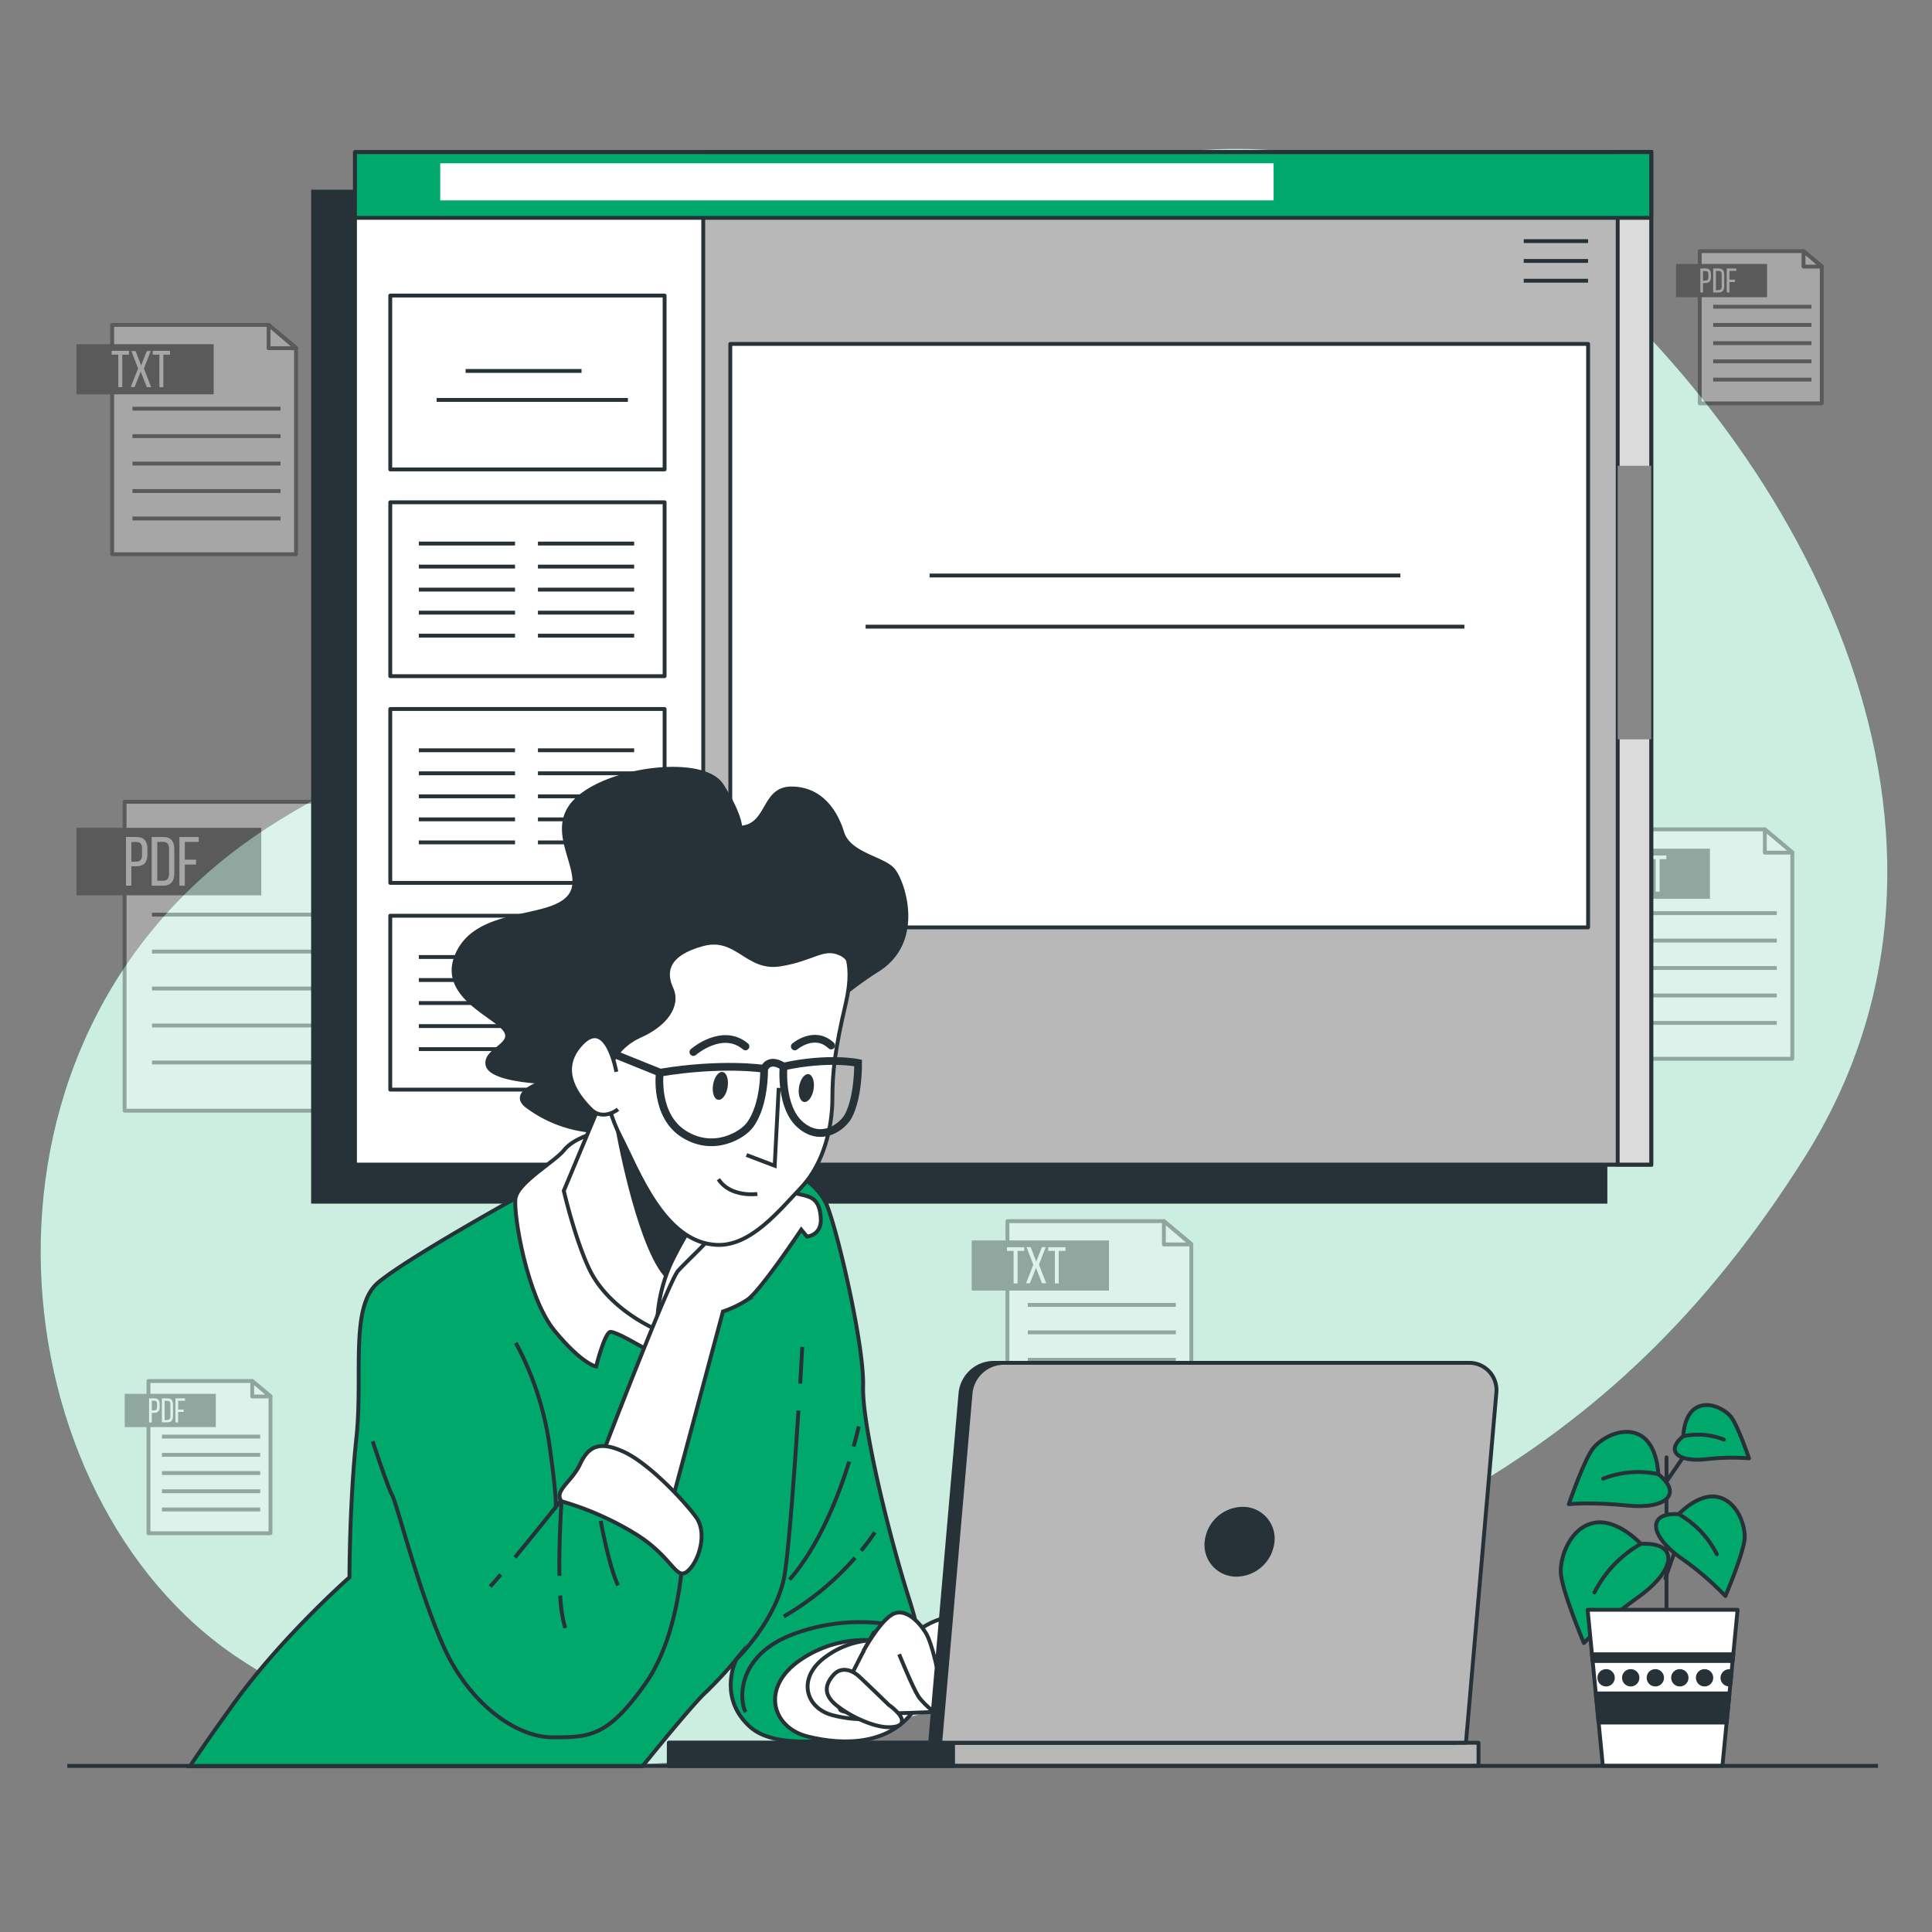 <svg xmlns="http://www.w3.org/2000/svg" viewBox="0 0 500 500"><rect x="0" y="0" width="500" height="500" fill="#808080" stroke="none"/><g id="freepik--background-simple--inject-5"><path d="M401.11,63.17s-54.24-40.07-123.57-18S180,126.85,140.73,168.78c-20.58,22-51.34,31.11-75.92,48.41-78.61,55.33-64.95,171-3,212,53.66,35.53,120,36.47,205.78,4.53S414.86,382.19,467,299.57,468,117.87,401.11,63.17Z" style="fill:#00A86B"></path><path d="M401.11,63.17s-54.24-40.07-123.57-18S180,126.85,140.73,168.78c-20.58,22-51.34,31.11-75.92,48.41-78.61,55.33-64.95,171-3,212,53.66,35.53,120,36.47,205.78,4.53S414.86,382.19,467,299.57,468,117.87,401.11,63.17Z" style="fill:#fff;opacity:0.8"></path></g><g id="freepik--Docs--inject-5"><g style="opacity:0.3"><polygon points="76.61 143.44 29.03 143.44 29.03 84.09 69.51 84.09 76.61 90.01 76.61 143.44" style="fill:#fff;stroke:#000;stroke-linejoin:round"></polygon><polygon points="69.51 84.09 69.51 90.11 76.61 90.11 69.51 84.09" style="fill:#fff;stroke:#000;stroke-linejoin:round"></polygon><rect x="19.78" y="89.08" width="35.52" height="12.97"></rect><line x1="34.29" y1="105.76" x2="72.6" y2="105.76" style="fill:none;stroke:#000;stroke-miterlimit:10"></line><line x1="34.29" y1="112.87" x2="72.6" y2="112.87" style="fill:none;stroke:#000;stroke-miterlimit:10"></line><line x1="34.29" y1="119.97" x2="72.6" y2="119.97" style="fill:none;stroke:#000;stroke-miterlimit:10"></line><line x1="34.29" y1="127.08" x2="72.6" y2="127.08" style="fill:none;stroke:#000;stroke-miterlimit:10"></line><line x1="34.29" y1="134.18" x2="72.6" y2="134.18" style="fill:none;stroke:#000;stroke-miterlimit:10"></line><path d="M30.62,100.2V91.79H28.9v-1h4.47v1H31.65v8.41Z" style="fill:#fff"></path><path d="M36.41,96.17l-1.57,4h-1l1.89-4.82L34,90.84h1.09l1.44,3.75L38,90.84h1l-1.75,4.54,1.87,4.82H38Z" style="fill:#fff"></path><path d="M41.25,100.2V91.79H39.52v-1H44v1H42.27v8.41Z" style="fill:#fff"></path></g><g style="opacity:0.3"><polygon points="463.85 274 416.27 274 416.27 214.64 456.74 214.64 463.85 220.56 463.85 274" style="fill:#fff;stroke:#000;stroke-linejoin:round"></polygon><polygon points="456.74 214.64 456.74 220.66 463.85 220.66 456.74 214.64" style="fill:#fff;stroke:#000;stroke-linejoin:round"></polygon><rect x="407.01" y="219.64" width="35.52" height="12.97"></rect><line x1="421.53" y1="236.32" x2="459.83" y2="236.32" style="fill:none;stroke:#000;stroke-miterlimit:10"></line><line x1="421.53" y1="243.42" x2="459.83" y2="243.42" style="fill:none;stroke:#000;stroke-miterlimit:10"></line><line x1="421.53" y1="250.52" x2="459.83" y2="250.52" style="fill:none;stroke:#000;stroke-miterlimit:10"></line><line x1="421.53" y1="257.63" x2="459.83" y2="257.63" style="fill:none;stroke:#000;stroke-miterlimit:10"></line><line x1="421.53" y1="264.73" x2="459.83" y2="264.73" style="fill:none;stroke:#000;stroke-miterlimit:10"></line><path d="M417.86,230.76v-8.41h-1.73v-.95h4.48v.95h-1.72v8.41Z" style="fill:#fff"></path><path d="M423.65,226.72l-1.57,4h-1l1.89-4.83-1.77-4.53h1.08l1.45,3.74,1.46-3.74h1l-1.75,4.53,1.87,4.83H425.2Z" style="fill:#fff"></path><path d="M428.48,230.76v-8.41h-1.72v-.95h4.48v.95h-1.73v8.41Z" style="fill:#fff"></path></g><g style="opacity:0.3"><polygon points="308.31 375.39 260.73 375.39 260.73 316.03 301.21 316.03 308.31 321.95 308.31 375.39" style="fill:#fff;stroke:#000;stroke-linejoin:round"></polygon><polygon points="301.21 316.03 301.21 322.06 308.31 322.06 301.21 316.03" style="fill:#fff;stroke:#000;stroke-linejoin:round"></polygon><rect x="251.48" y="321.03" width="35.52" height="12.97"></rect><line x1="266" y1="337.71" x2="304.3" y2="337.71" style="fill:none;stroke:#000;stroke-miterlimit:10"></line><line x1="266" y1="344.81" x2="304.3" y2="344.81" style="fill:none;stroke:#000;stroke-miterlimit:10"></line><line x1="266" y1="351.91" x2="304.3" y2="351.91" style="fill:none;stroke:#000;stroke-miterlimit:10"></line><line x1="266" y1="359.02" x2="304.3" y2="359.02" style="fill:none;stroke:#000;stroke-miterlimit:10"></line><line x1="266" y1="366.12" x2="304.3" y2="366.12" style="fill:none;stroke:#000;stroke-miterlimit:10"></line><path d="M262.32,332.15v-8.41H260.6v-.95h4.48v.95h-1.73v8.41Z" style="fill:#fff"></path><path d="M268.11,328.11l-1.57,4h-1l1.88-4.83-1.76-4.53h1.08l1.44,3.74,1.46-3.74h1l-1.76,4.53,1.88,4.83h-1.1Z" style="fill:#fff"></path><path d="M273,332.15v-8.41h-1.73v-.95h4.48v.95H274v8.41Z" style="fill:#fff"></path></g><g style="opacity:0.3"><polygon points="96.32 287.45 32.24 287.45 32.24 207.51 86.76 207.51 96.32 215.48 96.32 287.45" style="fill:#fff;stroke:#000;stroke-linejoin:round"></polygon><polygon points="86.76 207.51 86.76 215.62 96.32 215.62 86.76 207.51" style="fill:#fff;stroke:#000;stroke-linejoin:round"></polygon><rect x="19.78" y="214.24" width="47.84" height="17.47"></rect><line x1="39.33" y1="236.7" x2="90.92" y2="236.7" style="fill:none;stroke:#000;stroke-miterlimit:10"></line><line x1="39.33" y1="246.27" x2="90.92" y2="246.27" style="fill:none;stroke:#000;stroke-miterlimit:10"></line><line x1="39.33" y1="255.83" x2="90.92" y2="255.83" style="fill:none;stroke:#000;stroke-miterlimit:10"></line><line x1="39.33" y1="265.4" x2="90.92" y2="265.4" style="fill:none;stroke:#000;stroke-miterlimit:10"></line><line x1="39.33" y1="274.97" x2="90.92" y2="274.97" style="fill:none;stroke:#000;stroke-miterlimit:10"></line><path d="M35.32,216.61c2,0,2.83,1.17,2.83,3.08v1.51c0,2-.94,3-2.94,3H34v5h-1.4v-12.6ZM35.21,223c1,0,1.55-.49,1.55-1.69v-1.68c0-1.15-.41-1.73-1.44-1.73H34V223Z" style="fill:#fff"></path><path d="M42.25,216.61c2,0,2.86,1.18,2.86,3.13v6.35c0,1.93-.9,3.12-2.86,3.12h-3v-12.6Zm0,11.32c1,0,1.5-.63,1.5-1.78v-6.48c0-1.16-.49-1.79-1.51-1.79H40.7v10.05Z" style="fill:#fff"></path><path d="M50.73,222.48v1.27h-2.9v5.46h-1.4v-12.6h5v1.27h-3.6v4.6Z" style="fill:#fff"></path></g><g style="opacity:0.3"><polygon points="70 396.8 38.42 396.8 38.42 357.41 65.28 357.41 70 361.34 70 396.8" style="fill:#fff;stroke:#000;stroke-linejoin:round"></polygon><polygon points="65.28 357.41 65.28 361.41 70 361.41 65.28 357.41" style="fill:#fff;stroke:#000;stroke-linejoin:round"></polygon><rect x="32.28" y="360.72" width="23.57" height="8.61"></rect><line x1="41.92" y1="371.79" x2="67.34" y2="371.79" style="fill:none;stroke:#000;stroke-miterlimit:10"></line><line x1="41.92" y1="376.51" x2="67.34" y2="376.51" style="fill:none;stroke:#000;stroke-miterlimit:10"></line><line x1="41.92" y1="381.22" x2="67.34" y2="381.22" style="fill:none;stroke:#000;stroke-miterlimit:10"></line><line x1="41.92" y1="385.94" x2="67.34" y2="385.94" style="fill:none;stroke:#000;stroke-miterlimit:10"></line><line x1="41.92" y1="390.65" x2="67.34" y2="390.65" style="fill:none;stroke:#000;stroke-miterlimit:10"></line><path d="M39.94,361.89c1,0,1.39.58,1.39,1.52v.74c0,1-.46,1.5-1.45,1.5h-.61v2.45h-.69v-6.21ZM39.88,365c.52,0,.77-.24.77-.83v-.83c0-.56-.21-.85-.71-.85h-.67V365Z" style="fill:#fff"></path><path d="M43.35,361.89c1,0,1.41.59,1.41,1.55v3.13c0,.95-.44,1.53-1.41,1.53H41.9v-6.21Zm0,5.58c.5,0,.74-.31.74-.88V363.4c0-.57-.24-.88-.75-.88h-.74v5Z" style="fill:#fff"></path><path d="M47.53,364.78v.63H46.1v2.69h-.69v-6.21h2.47v.63H46.1v2.26Z" style="fill:#fff"></path></g><g style="opacity:0.3"><polygon points="471.47 104.39 439.89 104.39 439.89 64.99 466.75 64.99 471.47 68.92 471.47 104.39" style="fill:#fff;stroke:#000;stroke-linejoin:round"></polygon><polygon points="466.75 64.99 466.75 68.99 471.47 68.99 466.75 64.99" style="fill:#fff;stroke:#000;stroke-linejoin:round"></polygon><rect x="433.75" y="68.31" width="23.57" height="8.61"></rect><line x1="443.38" y1="79.38" x2="468.8" y2="79.38" style="fill:none;stroke:#000;stroke-miterlimit:10"></line><line x1="443.38" y1="84.09" x2="468.8" y2="84.09" style="fill:none;stroke:#000;stroke-miterlimit:10"></line><line x1="443.38" y1="88.81" x2="468.8" y2="88.81" style="fill:none;stroke:#000;stroke-miterlimit:10"></line><line x1="443.38" y1="93.52" x2="468.8" y2="93.52" style="fill:none;stroke:#000;stroke-miterlimit:10"></line><line x1="443.38" y1="98.24" x2="468.8" y2="98.24" style="fill:none;stroke:#000;stroke-miterlimit:10"></line><path d="M441.41,69.48c1,0,1.39.57,1.39,1.52v.74c0,1-.46,1.5-1.45,1.5h-.61v2.45h-.69V69.48Zm-.06,3.14c.52,0,.77-.24.77-.84V71c0-.57-.21-.85-.71-.85h-.67v2.51Z" style="fill:#fff"></path><path d="M444.82,69.48c1,0,1.41.58,1.41,1.54v3.13c0,.95-.44,1.54-1.41,1.54h-1.45V69.48Zm0,5.58c.5,0,.74-.31.74-.88V71c0-.57-.24-.88-.75-.88h-.74v5Z" style="fill:#fff"></path><path d="M449,72.37V73h-1.43v2.69h-.69V69.48h2.47v.63h-1.78v2.26Z" style="fill:#fff"></path></g></g><g id="freepik--Screen--inject-5"><rect x="81.02" y="49.59" width="334.46" height="261.41" style="fill:#263238;stroke:#263238;stroke-miterlimit:10"></rect><rect x="91.87" y="39.36" width="335.47" height="262.03" style="fill:#00A86B"></rect><rect x="91.87" y="39.36" width="335.47" height="262.03" style="fill:#fff;stroke:#263238;stroke-linecap:round;stroke-linejoin:round"></rect><rect x="101" y="76.49" width="71" height="45" style="fill:#fff;stroke:#263238;stroke-linecap:round;stroke-linejoin:round"></rect><line x1="120.5" y1="96" x2="150.5" y2="96" style="fill:none;stroke:#263238;stroke-miterlimit:10"></line><line x1="113" y1="103.5" x2="162.5" y2="103.5" style="fill:none;stroke:#263238;stroke-miterlimit:10"></line><rect x="101" y="129.99" width="71" height="45" style="fill:#fff;stroke:#263238;stroke-linecap:round;stroke-linejoin:round"></rect><line x1="108.39" y1="140.67" x2="133.29" y2="140.67" style="fill:none;stroke:#263238;stroke-miterlimit:10"></line><line x1="108.39" y1="146.63" x2="133.29" y2="146.63" style="fill:none;stroke:#263238;stroke-miterlimit:10"></line><line x1="108.39" y1="152.59" x2="133.29" y2="152.59" style="fill:none;stroke:#263238;stroke-miterlimit:10"></line><line x1="108.39" y1="158.55" x2="133.29" y2="158.55" style="fill:none;stroke:#263238;stroke-miterlimit:10"></line><line x1="108.39" y1="164.51" x2="133.29" y2="164.51" style="fill:none;stroke:#263238;stroke-miterlimit:10"></line><line x1="139.22" y1="140.67" x2="164.12" y2="140.67" style="fill:none;stroke:#263238;stroke-miterlimit:10"></line><line x1="139.22" y1="146.63" x2="164.12" y2="146.63" style="fill:none;stroke:#263238;stroke-miterlimit:10"></line><line x1="139.22" y1="152.59" x2="164.12" y2="152.59" style="fill:none;stroke:#263238;stroke-miterlimit:10"></line><line x1="139.22" y1="158.55" x2="164.12" y2="158.55" style="fill:none;stroke:#263238;stroke-miterlimit:10"></line><line x1="139.22" y1="164.51" x2="164.12" y2="164.51" style="fill:none;stroke:#263238;stroke-miterlimit:10"></line><rect x="101" y="183.49" width="71" height="45" style="fill:#fff;stroke:#263238;stroke-linecap:round;stroke-linejoin:round"></rect><line x1="108.39" y1="194.17" x2="133.29" y2="194.17" style="fill:none;stroke:#263238;stroke-miterlimit:10"></line><line x1="108.39" y1="200.13" x2="133.29" y2="200.13" style="fill:none;stroke:#263238;stroke-miterlimit:10"></line><line x1="108.39" y1="206.09" x2="133.29" y2="206.09" style="fill:none;stroke:#263238;stroke-miterlimit:10"></line><line x1="108.39" y1="212.05" x2="133.29" y2="212.05" style="fill:none;stroke:#263238;stroke-miterlimit:10"></line><line x1="108.39" y1="218.01" x2="133.29" y2="218.01" style="fill:none;stroke:#263238;stroke-miterlimit:10"></line><line x1="139.22" y1="194.17" x2="164.12" y2="194.17" style="fill:none;stroke:#263238;stroke-miterlimit:10"></line><line x1="139.22" y1="200.13" x2="164.12" y2="200.13" style="fill:none;stroke:#263238;stroke-miterlimit:10"></line><line x1="139.22" y1="206.09" x2="164.12" y2="206.09" style="fill:none;stroke:#263238;stroke-miterlimit:10"></line><line x1="139.22" y1="212.05" x2="164.12" y2="212.05" style="fill:none;stroke:#263238;stroke-miterlimit:10"></line><line x1="139.22" y1="218.01" x2="164.12" y2="218.01" style="fill:none;stroke:#263238;stroke-miterlimit:10"></line><rect x="101" y="236.99" width="71" height="45" style="fill:#fff;stroke:#263238;stroke-linecap:round;stroke-linejoin:round"></rect><line x1="108.39" y1="247.67" x2="133.29" y2="247.67" style="fill:none;stroke:#263238;stroke-miterlimit:10"></line><line x1="108.39" y1="253.63" x2="133.29" y2="253.63" style="fill:none;stroke:#263238;stroke-miterlimit:10"></line><line x1="108.39" y1="259.59" x2="133.29" y2="259.59" style="fill:none;stroke:#263238;stroke-miterlimit:10"></line><line x1="108.39" y1="265.55" x2="133.29" y2="265.55" style="fill:none;stroke:#263238;stroke-miterlimit:10"></line><line x1="108.39" y1="271.51" x2="133.29" y2="271.51" style="fill:none;stroke:#263238;stroke-miterlimit:10"></line><line x1="139.22" y1="247.67" x2="164.12" y2="247.67" style="fill:none;stroke:#263238;stroke-miterlimit:10"></line><line x1="139.22" y1="253.63" x2="164.12" y2="253.63" style="fill:none;stroke:#263238;stroke-miterlimit:10"></line><line x1="139.22" y1="259.59" x2="164.12" y2="259.59" style="fill:none;stroke:#263238;stroke-miterlimit:10"></line><line x1="139.22" y1="265.55" x2="164.12" y2="265.55" style="fill:none;stroke:#263238;stroke-miterlimit:10"></line><line x1="139.22" y1="271.51" x2="164.12" y2="271.51" style="fill:none;stroke:#263238;stroke-miterlimit:10"></line><rect x="182" y="39.36" width="245.33" height="262.03" style="fill:#b8b8b8;stroke:#263238;stroke-linecap:round;stroke-linejoin:round"></rect><rect x="189" y="89" width="222" height="151" style="fill:#fff;stroke:#263238;stroke-linecap:round;stroke-linejoin:round"></rect><line x1="240.58" y1="148.94" x2="362.42" y2="148.94" style="fill:none;stroke:#263238;stroke-miterlimit:10"></line><line x1="224.02" y1="162.18" x2="378.98" y2="162.18" style="fill:none;stroke:#263238;stroke-miterlimit:10"></line><rect x="418.66" y="39.36" width="8.67" height="262.03" style="fill:#dbdbdb;stroke:#263238;stroke-miterlimit:10"></rect><rect x="418.66" y="120.54" width="8.67" height="70.8" style="fill:#878787"></rect><rect x="91.87" y="39.36" width="335.47" height="17.02" style="fill:#00A86B;stroke:#263238;stroke-linecap:round;stroke-linejoin:round"></rect><rect x="113.93" y="42.26" width="215.68" height="9.6" style="fill:#fff"></rect><line x1="410.99" y1="62.4" x2="394.34" y2="62.4" style="fill:none;stroke:#263238;stroke-miterlimit:10"></line><line x1="410.99" y1="67.53" x2="394.34" y2="67.53" style="fill:none;stroke:#263238;stroke-miterlimit:10"></line><line x1="410.99" y1="72.65" x2="394.34" y2="72.65" style="fill:none;stroke:#263238;stroke-miterlimit:10"></line></g><g id="freepik--Plant--inject-5"><line x1="431" y1="408.44" x2="435.05" y2="396.86" style="fill:none;stroke:#263238;stroke-linecap:round;stroke-linejoin:round"></line><line x1="431.29" y1="377.17" x2="431.29" y2="420.31" style="fill:none;stroke:#263238;stroke-linecap:round;stroke-linejoin:round"></line><path d="M424.65,399.55s-6-6.55-12-5.46-8.74,8.2-8.74,12.57,6,18.57,6,18.57,4.37-4.91,14.21-12S434.49,399,424.65,399.55Z" style="fill:#00A86B;stroke:#263238;stroke-linecap:round;stroke-linejoin:round"></path><path d="M424.65,399.55a30.06,30.06,0,0,0-12,12.57" style="fill:none;stroke:#263238;stroke-linecap:round;stroke-linejoin:round"></path><path d="M434.45,391.86s5-5.39,9.91-4.48,7.19,6.77,7.18,10.37-5,15.3-5,15.3a78.5,78.5,0,0,0-11.67-9.94C426.78,397.24,426.34,391.39,434.45,391.86Z" style="fill:#00A86B;stroke:#263238;stroke-linecap:round;stroke-linejoin:round"></path><path d="M434.45,391.86a24.67,24.67,0,0,1,9.87,10.38" style="fill:none;stroke:#263238;stroke-linecap:round;stroke-linejoin:round"></path><line x1="430.42" y1="384.7" x2="437.95" y2="373.69" style="fill:none;stroke:#263238;stroke-linecap:round;stroke-linejoin:round"></line><path d="M429.16,381.51s-.12-7.32-4.43-9.93-9.86.27-12.25,3S406,389.29,406,389.29s5.38-.65,15.33.35S435.52,386.55,429.16,381.51Z" style="fill:#00A86B;stroke:#263238;stroke-linecap:round;stroke-linejoin:round"></path><path d="M429.16,381.51a24.76,24.76,0,0,0-14.28,1.18" style="fill:none;stroke:#263238;stroke-linecap:round;stroke-linejoin:round"></path><path d="M435.63,371.69s.09-5.39,3.26-7.31,7.27.2,9,2.18,4.75,10.85,4.75,10.85a57.82,57.82,0,0,0-11.28.26C434.06,378.4,431,375.4,435.63,371.69Z" style="fill:#00A86B;stroke:#263238;stroke-linecap:round;stroke-linejoin:round"></path><path d="M435.63,371.69a18.21,18.21,0,0,1,10.51.87" style="fill:none;stroke:#263238;stroke-linecap:round;stroke-linejoin:round"></path><polygon points="449.69 416.61 410.88 416.61 414.81 457.01 445.76 457.01 449.69 416.61" style="fill:#fff;stroke:#263238;stroke-linecap:round;stroke-linejoin:round"></polygon><path d="M439.4,434.21a1.74,1.74,0,1,0,1.74-1.74A1.73,1.73,0,0,0,439.4,434.21Z" style="fill:#263238;stroke:#263238;stroke-linecap:round;stroke-linejoin:round"></path><path d="M433,434.21a1.74,1.74,0,1,0,1.74-1.74A1.73,1.73,0,0,0,433,434.21Z" style="fill:#263238;stroke:#263238;stroke-linecap:round;stroke-linejoin:round"></path><polygon points="412.17 429.86 448.4 429.86 448.57 428.13 412 428.13 412.17 429.86" style="fill:#263238;stroke:#263238;stroke-linecap:round;stroke-linejoin:round"></polygon><polygon points="446.85 445.79 447.58 438.26 412.99 438.26 413.72 445.79 446.85 445.79" style="fill:#263238;stroke:#263238;stroke-linecap:round;stroke-linejoin:round"></polygon><path d="M445.77,434.21a1.73,1.73,0,0,0,1.74,1.73l.3,0,.32-3.32a1.8,1.8,0,0,0-.62-.12A1.74,1.74,0,0,0,445.77,434.21Z" style="fill:#263238;stroke:#263238;stroke-linecap:round;stroke-linejoin:round"></path><path d="M426.66,434.21a1.74,1.74,0,1,0,1.74-1.74A1.73,1.73,0,0,0,426.66,434.21Z" style="fill:#263238;stroke:#263238;stroke-linecap:round;stroke-linejoin:round"></path><path d="M413.92,434.21a1.74,1.74,0,1,0,1.74-1.74A1.73,1.73,0,0,0,413.92,434.21Z" style="fill:#263238;stroke:#263238;stroke-linecap:round;stroke-linejoin:round"></path><path d="M420.29,434.21a1.74,1.74,0,1,0,1.74-1.74A1.73,1.73,0,0,0,420.29,434.21Z" style="fill:#263238;stroke:#263238;stroke-linecap:round;stroke-linejoin:round"></path></g><g id="freepik--Character--inject-5"><path d="M166.27,457.11c4.8-5.92,13.37-16.36,16.32-19.1a98.07,98.07,0,0,0,8-8.64s-5.07,9.83,3.57,17.58,34.28,1.79,39.94-2.38,6.26-14.9,1.2-30.7-12.23-45-11.93-55.14-6.26-38.75-9.24-46.5-15.2-13.41-27.72-16.09-46.2,11.32-46.2,11.32l-6.85,2.68s-28,15.5-35.47,21.76-3.88,23.55-5.66,40.24-1.79,36.07-1.79,36.07-17.29,15.2-29.81,32.48c-6,8.32-9.49,13.39-11.47,16.42Z" style="fill:#00A86B;stroke:#263238;stroke-miterlimit:10"></path><path d="M227.74,424.82s-10-2.35-20.48,4.68-7.62,17.56,1.75,19.9,21.66,2.34,28.1-7.61S232.43,424.23,227.74,424.82Z" style="fill:#fff;stroke:#263238;stroke-miterlimit:10"></path><path d="M230.23,424.73a22,22,0,0,0-16,3.66c-8.22,5.48-5.94,13.71,1.37,15.54s16.91,1.83,21.94-5.94S233.88,424.28,230.23,424.73Z" style="fill:#fff;stroke:#263238;stroke-miterlimit:10"></path><path d="M207.09,358.07c.33-5.44.54-9.15.54-9.48" style="fill:none;stroke:#263238;stroke-miterlimit:10"></path><path d="M190.64,429.37s10.73-10.43,12.51-22.36c1.11-7.35,2.55-27.38,3.49-41.95" style="fill:none;stroke:#263238;stroke-miterlimit:10"></path><path d="M219.77,378.27c-2.7,8.68-7.7,21.71-15.42,30.53" style="fill:none;stroke:#263238;stroke-miterlimit:10"></path><path d="M222.23,369.16s-.42,2-1.31,5.2" style="fill:none;stroke:#263238;stroke-miterlimit:10"></path><path d="M221.29,403.15a73.22,73.22,0,0,1-18.43,15.19" style="fill:none;stroke:#263238;stroke-miterlimit:10"></path><path d="M226.4,396.58a52,52,0,0,1-3.55,4.74" style="fill:none;stroke:#263238;stroke-miterlimit:10"></path><path d="M236.84,421.92a49.29,49.29,0,0,0-30.41.59c-16.69,5.67-14.9,18.48-13.41,20.57" style="fill:none;stroke:#263238;stroke-miterlimit:10"></path><path d="M191.6,214.21s0-3.51-4.83-11-29.42-4.39-37.76,3.95,3.51,18.88-1.76,25-22.83,3.07-28.54,14.05,8.78,16.24,11.86,20.19-5.27,5.27-4.39,9.22,14.48,4.39,14.48,4.39-8.78,2.64-4.39,6.15a32.7,32.7,0,0,0,21.08,6.59c8.78-.44,6.58-17.57,5.71-30.3s10.53-26.78,23.71-25.47,27.22,16.25,25,22.84,3.51-1.32,15.37-8.79,6.59-22.83,4-25.9-11.41-3.95-13.17-9.66-5.71-11.41-13.17-11.41S199.06,213.77,191.6,214.21Z" style="fill:#263238;stroke:#263238;stroke-miterlimit:10"></path><path d="M154,293.15s-5.66,1.49-8,4.48S134,306,133.41,310.14s3,25.64,10.13,34.28,10.73,9.24,10.73,9.24,2.09-8.34,3.58-8.94,15.2,8,15.2,8,2.38-14,3.88-14,6.25,4.77,6.25,4.77,1.79-11.93.6-21.17-8.94-20.56-14.6-24.44S159,290.47,154,293.15Z" style="fill:#fff;stroke:#263238;stroke-miterlimit:10"></path><path d="M156.91,281.83l-11,26.34s2.83,12.27,6.55,20.16c5.07,10.73,17.6,15.84,17.6,15.84a40.6,40.6,0,0,1,3.95-18,97.94,97.94,0,0,1,8.78-14.49S163.06,292.37,156.91,281.83Z" style="fill:#fff;stroke:#263238;stroke-miterlimit:10"></path><path d="M159.75,291.82s5.05,28.87,12.27,37.89l6.85-13-18-28.15Z" style="fill:#263238;stroke:#263238;stroke-miterlimit:10"></path><path d="M155.46,377.51s17.59-45.91,20-48.59,7.75-7.45,10.14-10.73,8.94-11.62,11.33-11.62,8,2.08,10.73,2.68,4.47,1.49,4.76,6-3.57,4.77-3.57,4.77l-1.49-1.79s-10.73,16.1-14,18.18a27.85,27.85,0,0,1-6.26,3l-14.31,53.36Z" style="fill:#fff;stroke:#263238;stroke-miterlimit:10"></path><path d="M217.5,244.39s4.17,3.48,1.39,15.28-3.47,17.71-3.47,24.66-2.08,16.67-8,22.92-13.19,15.28-21.87,14.93c-13.75-.55-20.49-19.45-25-28.13S155,273.56,155,268.7s.69-16.32,6.94-25,23.27-12.15,30.56-11.11S208.82,234.67,217.5,244.39Z" style="fill:#fff;stroke:#263238;stroke-miterlimit:10"></path><path d="M158.12,275.65s1.39-4.86,7.64-7.64,10.07-7.64,8-12.16-1-9,8-11.46,11.46,6.6,20.14,5.21,11.11-4.86,15.62-2.78,2.43,8,2.43,8,5.56-10.07-5.2-21.53-36.81-15.63-54.87-2.43-7.64,44.1-7.64,44.1S153.26,276.34,158.12,275.65Z" style="fill:#263238;stroke:#263238;stroke-miterlimit:10"></path><polyline points="201.53 281.55 200.49 301.69 193.19 298.91" style="fill:none;stroke:#263238;stroke-miterlimit:10"></polyline><path d="M196,309s-6.94,1-10.07-3.82" style="fill:none;stroke:#263238;stroke-miterlimit:10"></path><path d="M188.31,281.34c-.32,2-1.43,3.46-2.47,3.29s-1.62-1.92-1.3-3.91,1.43-3.46,2.47-3.29S188.63,279.35,188.31,281.34Z" style="fill:#263238"></path><path d="M210.56,281.9c-.32,2-1.43,3.46-2.47,3.29s-1.63-1.92-1.3-3.9,1.43-3.47,2.47-3.3S210.88,279.91,210.56,281.9Z" style="fill:#263238"></path><path d="M179.44,272.27s7.47-6.51,13.49-1.45" style="fill:none;stroke:#263238;stroke-linecap:round;stroke-miterlimit:10;stroke-width:2px"></path><path d="M205.7,270.82s5.06-4.33,9.4-.24" style="fill:none;stroke:#263238;stroke-linecap:round;stroke-miterlimit:10;stroke-width:2px"></path><path d="M197.75,276.61s-10.6-1.69-27,1c0,0-1.44,11.08,6.27,15.9s15.18.24,17.1-2.41C198,285.82,197.75,276.61,197.75,276.61Z" style="fill:none;stroke:#263238;stroke-miterlimit:10;stroke-width:2px"></path><path d="M222.08,275.09s-7.58-1.61-19.3.92c0,0-1,10.6,4.48,15.2s10.86.23,12.24-2.3C222.22,283.9,222.08,275.09,222.08,275.09Z" style="fill:none;stroke:#263238;stroke-miterlimit:10;stroke-width:2px"></path><path d="M197.75,276.61s1.14-3.12,5-.6" style="fill:none;stroke:#263238;stroke-miterlimit:10;stroke-width:2px"></path><line x1="154.62" y1="271.06" x2="170.76" y2="277.57" style="fill:none;stroke:#263238;stroke-miterlimit:10;stroke-width:2px"></line><path d="M159.51,277.38s-2.43-14.23-9-7.29-.69,13.89,2.43,17,7,0,7,0" style="fill:#fff;stroke:#263238;stroke-miterlimit:10"></path><path d="M133.49,347.54A79.37,79.37,0,0,1,142.05,373c2.09,14.31,1.79,17,1.79,17l10.43-12.51s17,11.92,19.67,15.79,3,5.07,3,5.07,0,23.25-9.84,37.26-14.61,14-24.14,14-21.76-8.95-28.32-23.85S102.71,389.13,101.52,387s-5.07-14-5.07-14" style="fill:#00A86B;stroke:#263238;stroke-miterlimit:10"></path><path d="M129.58,407.49c-1.09,1.28-2,2.35-2.73,3.1" style="fill:none;stroke:#263238;stroke-miterlimit:10"></path><path d="M143.84,390s-5.57,7-10.57,13.05" style="fill:none;stroke:#263238;stroke-miterlimit:10"></path><path d="M145.33,388.53a77.87,77.87,0,0,1,18.48,8.05c10.13,6,11,12.52,14,10.14s5.36-9.84,2.38-14-12.22-14-18.77-17-9.24-1.2-11.33,3.28S143.24,385.85,145.33,388.53Z" style="fill:#fff;stroke:#263238;stroke-miterlimit:10"></path><path d="M145,412.93a34.35,34.35,0,0,0,1.28,8.39" style="fill:none;stroke:#263238;stroke-miterlimit:10"></path><path d="M145.33,388.53s-.71,10-.56,19.31" style="fill:none;stroke:#263238;stroke-miterlimit:10"></path><path d="M155.46,393.6s2.09,11.63,4.48,16.69" style="fill:none;stroke:#263238;stroke-miterlimit:10"></path><path d="M226.11,422.51s-10.14,17.89-8.65,20,34.58,0,34.58,0l1.78-7.15s6.86,2.68,12.23,2.68,1.19-1.49-.6-3.28-12.22-8.34-13.12-8.94S234.15,420.72,226.11,422.51Z" style="fill:#fff;stroke:#263238;stroke-miterlimit:10"></path><path d="M247.7,420.45s4.79-1.44,6.07,1.6.64,16,.16,19.32-2.71,3.19-3.67,0-3.2-20.44-3.2-20.44Z" style="fill:#fff;stroke:#263238;stroke-miterlimit:10"></path><path d="M237.64,421.89s7.19-4.95,9.27-2.4,4,22.68,4.63,24.12-2.72,2.55-4,1.11-4.95-8.78-6.06-11.49S237.64,421.89,237.64,421.89Z" style="fill:#fff;stroke:#263238;stroke-miterlimit:10"></path><path d="M223.43,427.32s4-7.35,7.35-9.42,7,1.75,8.78,4.63,3.19,10.38,4,14.05,3,7.82,1.76,8.3-6.23-3.67-7.67-5.9-4.95-10.86-4.95-10.86" style="fill:#fff;stroke:#263238;stroke-miterlimit:10"></path><path d="M230,441.21s-5.75-5.59-7.67-7.35-4.63-2.55-6.54-.47-2.88,4.63,0,7.34S225.51,447,230,447s3.67-2.24,2.55-3.51A14.51,14.51,0,0,0,230,441.21Z" style="fill:#fff;stroke:#263238;stroke-miterlimit:10"></path></g><g id="freepik--Device--inject-5"><rect x="173.09" y="451.02" width="209.55" height="5.99" transform="translate(555.73 908.03) rotate(180)" style="fill:#b8b8b8;stroke:#263238;stroke-linecap:round;stroke-linejoin:round"></rect><rect x="173.09" y="451.02" width="73.56" height="5.99" transform="translate(419.74 908.03) rotate(180)" style="fill:#263238;stroke:#263238;stroke-linecap:round;stroke-linejoin:round"></rect><path d="M240.72,451H376.78l7.86-90.49a7.05,7.05,0,0,0-7.13-7.81H257.06a8.69,8.69,0,0,0-8.48,7.81Z" style="fill:#263238;stroke:#263238;stroke-linecap:round;stroke-linejoin:round"></path><path d="M243.33,451H379.39l7.86-90.49a7.05,7.05,0,0,0-7.13-7.81H259.67a8.69,8.69,0,0,0-8.48,7.81Z" style="fill:#b8b8b8;stroke:#263238;stroke-linecap:round;stroke-linejoin:round"></path><path d="M312.27,399a9.49,9.49,0,0,1,9.27-8.53,7.7,7.7,0,0,1,7.79,8.53,9.49,9.49,0,0,1-9.27,8.53A7.7,7.7,0,0,1,312.27,399Z" style="fill:#263238;stroke:#263238;stroke-linecap:round;stroke-linejoin:round"></path></g><g id="freepik--Table--inject-5"><line x1="486.03" y1="457.01" x2="17.42" y2="457.01" style="fill:none;stroke:#263238;stroke-miterlimit:10"></line></g></svg>